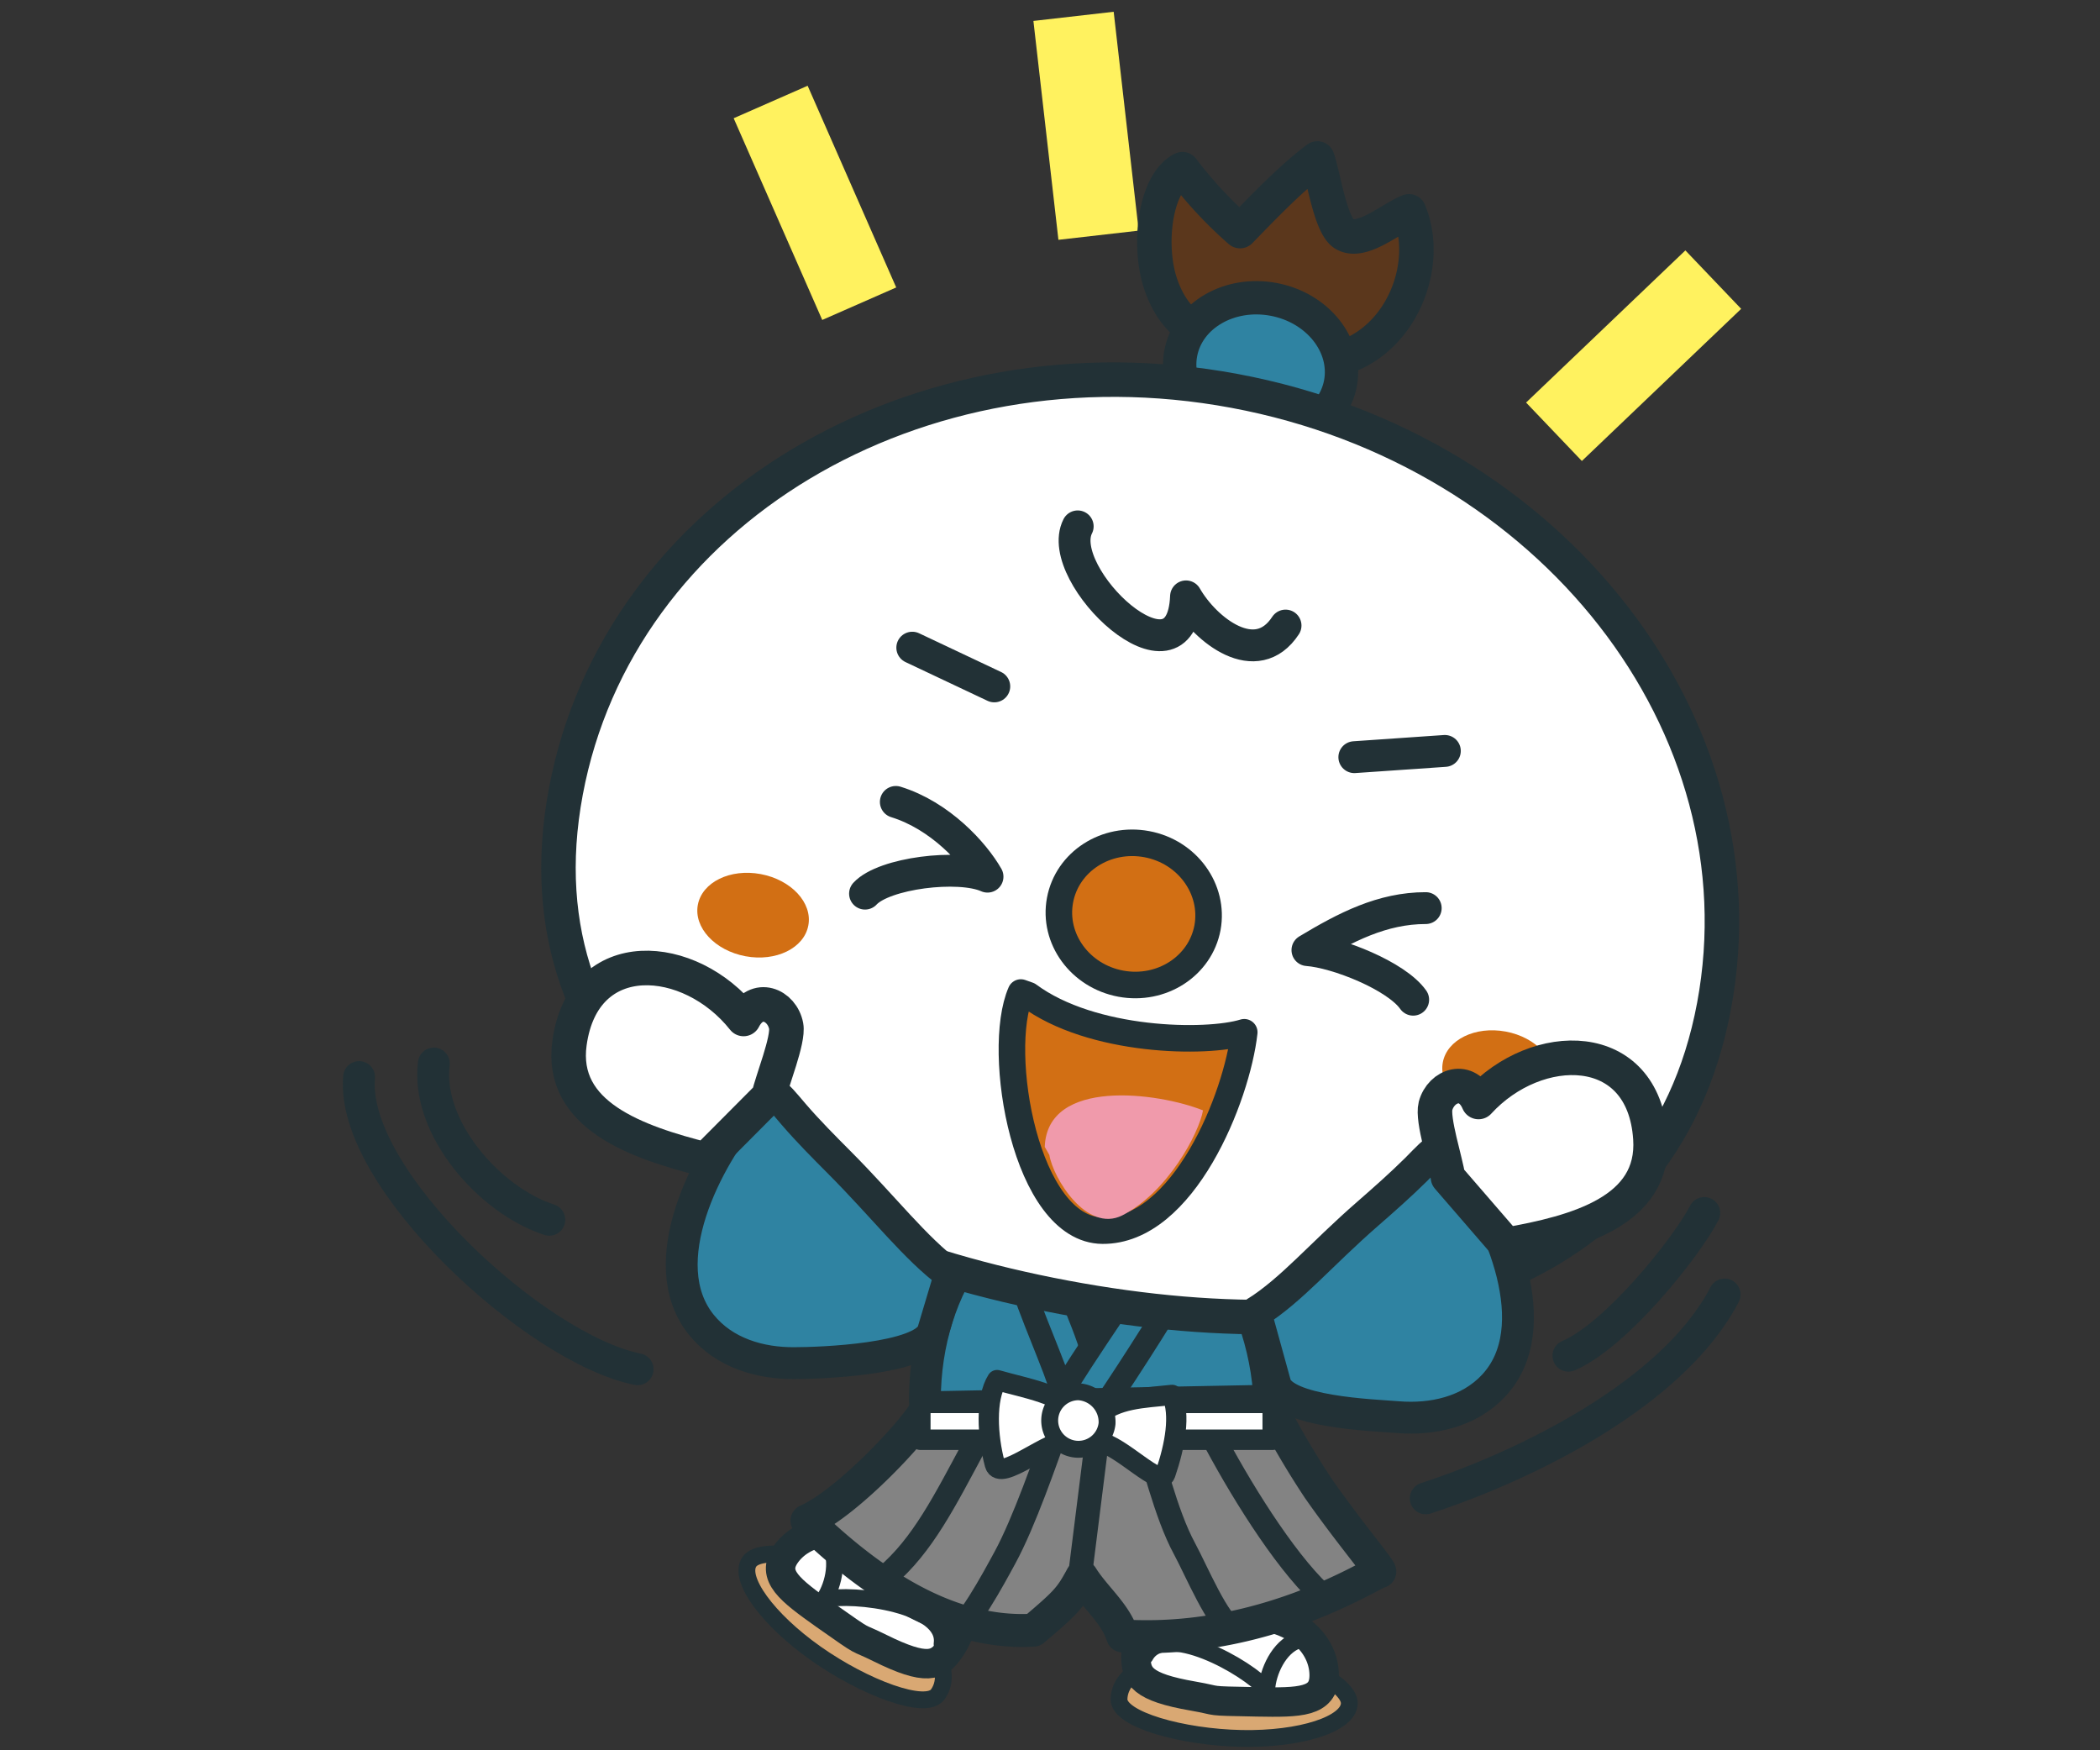<svg id="レイヤー_1" data-name="レイヤー 1" xmlns="http://www.w3.org/2000/svg" viewBox="0 0 360 300">
  <rect x="0" y="0" width="360" height="300" fill="#333333" stroke="none"/>
  <title>bizisuke_04</title>
  <g>
    <rect x="132.78" y="15.89" width="13.85" height="37.76" transform="translate(-2.19 59.11) rotate(-23.71)" style="fill: #fff25f"/>
    <rect x="261.18" y="54.06" width="37.76" height="13.85" transform="translate(35.39 210.28) rotate(-43.68)" style="fill: #fff25f"/>
    <rect x="179.25" y="2.69" width="13.85" height="37.76" transform="translate(-1.24 21.27) rotate(-6.52)" style="fill: #fff25f"/>
    <g>
      <g>
        <g>
          <path d="M160.77,290.41c-2,2.86-12.62-1.15-20.91-7s-13.39-12.87-11.39-15.73,13.52-1,21.82,4.85S164,285.89,160.77,290.41Z" style="fill: #d9a873;stroke: #223136;stroke-linecap: round;stroke-linejoin: round;stroke-width: 2.883px"/>
          <g>
            <path d="M169.25,237.79c-4,2.63-9.19,14.57-10.93,19.06-2.63,6.77-6.53,17.67.7,22.15,6.39-4.63,15.89-22.69,24.51-27.65Z" style="fill: #fad7af;stroke: #453435;stroke-linecap: round;stroke-linejoin: round;stroke-width: 5.793px"/>
            <path d="M162.82,282.69c-2,2.9-4,3.73-11.93-.19-4.65-2.31-1.82-.31-9.5-5.71-6-4.26-9.26-6.71-6.69-10.38s9.37-6.71,19.17.84c.88.68.68-2,1.46-1.31,3.18,2.91,7.69,5.4,8.53,6.67C165.84,275.59,165.05,279.52,162.82,282.69Z" style="fill: #fff;stroke: #223136;stroke-linecap: round;stroke-linejoin: round;stroke-width: 5.045px"/>
          </g>
          <path d="M142,264.21c1.91,2.78,1,7.36-.73,9.93,4.94-1.17,21.19.79,20.23,7.64" style="fill: none;stroke: #223136;stroke-linecap: round;stroke-linejoin: round;stroke-width: 2.883px"/>
        </g>
        <g>
          <path d="M191.83,291.24c-.07,3.49,10.86,6.53,21,6.73s18.41-2.47,18.48-6-10.33-8.79-20.46-9S191.94,285.71,191.83,291.24Z" style="fill: #d9a873;stroke: #223136;stroke-linecap: round;stroke-linejoin: round;stroke-width: 2.883px"/>
          <g>
            <path d="M216.09,243.78c1.66,4.48-1.2,17.18-2.45,21.84-1.87,7-5.17,18.1-13.66,17.45-2.41-7.51.6-27.69-3.42-36.8Z" style="fill: #fad7af;stroke: #453435;stroke-linecap: round;stroke-linejoin: round;stroke-width: 5.793px"/>
            <path d="M194.74,283.79c-.07,3.55,1.06,5.4,9.74,6.91,5.11.89,1.65.82,11,1,7.39.14,11.43.06,11.52-4.41s-3.58-11-15.95-10.66c-1.12,0,.65-2-.41-1.92-4.28.47-9.39-.18-10.82.34C196.5,276.28,194.81,279.93,194.74,283.79Z" style="fill: #fff;stroke: #223136;stroke-linecap: round;stroke-linejoin: round;stroke-width: 5.045px"/>
          </g>
          <path d="M222.43,281.17c-3.18,1.12-5.12,5.38-5.28,8.45-3.29-3.86-17.55-11.88-20.83-5.79" style="fill: none;stroke: #223136;stroke-linecap: round;stroke-linejoin: round;stroke-width: 2.883px"/>
        </g>
        <path d="M217.68,242.27c0,8.2-59.13,13.42-59.13-2.27,0-19.85,11.88-36.94,29.18-36.94S217.68,222.42,217.68,242.27Z" style="fill: #2f83a2;stroke: #223136;stroke-linecap: round;stroke-miterlimit: 10;stroke-width: 5.46px"/>
        <polygon points="177.72 208.78 186.98 231.65 203.52 211.58 177.72 208.78" style="fill: #fff;stroke: #223136;stroke-linecap: round;stroke-linejoin: round;stroke-width: 5.909px"/>
        <path d="M181.33,216.64c-2.62-.37-4.91-.91-7.54-1.15,1.61,6.6,5.79,15.75,7.77,21.42,2.94.56,4.44-4.14,6.07-3.33C187.58,230.66,181.33,216.64,181.33,216.64Z" style="fill: #2f83a2;stroke: #223136;stroke-linecap: round;stroke-miterlimit: 10;stroke-width: 3.981px"/>
        <path d="M195.61,218.15c2.62.37,4.5,1.24,7.08,1.73-3.35,5.91-11.46,18.46-14.93,23.37-3-.27-4.77-.86-7.63-1.11C181,239.36,195.61,218.15,195.61,218.15Z" style="fill: #2f83a2;stroke: #223136;stroke-linecap: round;stroke-miterlimit: 10;stroke-width: 3.981px"/>
        <path d="M158.85,241.3c-1.32,3.21-13.53,16.3-20.51,19.35,11.84,11.47,24.93,19.58,38.82,18.76,5.67-4.8,6.32-5.53,8.29-9.17,2.18,3.5,5.73,6.23,7,10.16,24.08,1.48,42.28-10.53,44.07-11,.4-.11-5.38-6.9-10.51-14.27a146.57,146.57,0,0,1-8.69-14.95Z" style="fill: #838383;stroke: #223136;stroke-linecap: round;stroke-linejoin: round;stroke-width: 5.644px"/>
        <rect x="157.77" y="240.45" width="60.41" height="6.32" style="fill: #fff;stroke: #223136;stroke-linecap: round;stroke-linejoin: round;stroke-width: 3.508px"/>
        <g>
          <path d="M167.12,247.66c-5.17,9.62-8.94,17.22-15.26,22.58" style="fill: none;stroke: #223136;stroke-linecap: round;stroke-linejoin: round;stroke-width: 4.095px"/>
          <path d="M181.36,244.37c-2.17,6-5.76,16.5-9.09,22.62-1.94,3.57-6.68,12.4-9.07,13" style="fill: none;stroke: #223136;stroke-linecap: round;stroke-linejoin: round;stroke-width: 4.095px"/>
        </g>
        <g>
          <path d="M208.43,247.25c5.17,9.62,12.8,21.65,19.12,27" style="fill: none;stroke: #223136;stroke-linecap: round;stroke-linejoin: round;stroke-width: 4.095px"/>
          <path d="M195.57,244c2.16,6,4.18,15.36,7.5,21.47,1.94,3.58,5.89,13,8.29,13.66" style="fill: none;stroke: #223136;stroke-linecap: round;stroke-linejoin: round;stroke-width: 4.095px"/>
        </g>
        <line x1="188.27" y1="245.13" x2="185.01" y2="271.12" style="fill: none;stroke: #223136;stroke-linecap: round;stroke-linejoin: round;stroke-width: 4.095px"/>
        <g>
          <path d="M184.73,242.35c-2.91-3.48-8.68-4.33-13.8-5.8-2,3.15-1.68,9.64-.38,14.43.87,3.2,9.18-4.29,13.24-4.26Z" style="fill: #fff;stroke: #223136;stroke-linecap: round;stroke-linejoin: round;stroke-width: 3.479px"/>
          <path d="M188.08,242.64c3.45-2.95,7.55-3,12.85-3.55,1.44,3.44.55,8.55-1.15,13.52-.88,2.57-7.51-4.85-11.51-5.51Z" style="fill: #fff;stroke: #223136;stroke-linecap: round;stroke-linejoin: round;stroke-width: 3.479px"/>
        </g>
        <path d="M189.78,244a4.93,4.93,0,1,1-4.91-5.45A5.2,5.2,0,0,1,189.78,244Z" style="fill: #fff;stroke: #223136;stroke-linecap: round;stroke-linejoin: round;stroke-width: 2.899px"/>
        <path d="M217.73,61c-8.91-2.31-15.59-3.21-18.71-12.18C196.68,42.09,198,31.35,202.7,29a70.87,70.87,0,0,0,9.88,10.61c4.1-4.21,8.67-9,13.25-12.45,1,2.68,2.19,11.37,4.55,12.91,3,1.92,8.11-2.68,11.16-3.85,4.63,10.95-3.74,27.92-19.3,25.68Z" style="fill: #5b371c;stroke: #223136;stroke-linecap: round;stroke-linejoin: round;stroke-width: 5.909px"/>
        <path d="M229.8,65.68c-1.22,6.52-8.34,10.67-15.9,9.26s-12.7-7.85-11.49-14.37,8.34-10.67,15.9-9.26S231,59.15,229.8,65.68Z" style="fill: #2f83a2;stroke: #223136;stroke-linecap: round;stroke-miterlimit: 10;stroke-width: 5.716px"/>
        <path d="M293.84,172.41c-9,48.07-56.83,60.18-111.2,50S88,183.76,97,135.69,157.26,56.87,211.63,67,302.81,124.34,293.84,172.41Z" style="fill: #fff;stroke: #223136;stroke-linecap: round;stroke-linejoin: round;stroke-width: 5.908px"/>
        <path d="M138.57,158.62c-.72,3.89-5.55,6.26-10.78,5.28s-8.89-4.92-8.16-8.81,5.55-6.25,10.78-5.27S139.3,154.73,138.57,158.62Z" style="fill: #d26f14"/>
        <path d="M266.28,185.62c-.72,3.89-5.56,6.25-10.79,5.28s-8.88-4.92-8.15-8.81,5.55-6.25,10.78-5.28S267,181.73,266.28,185.62Z" style="fill: #d26f14"/>
        <path d="M207,159c-1.23,6.6-7.89,10.9-14.87,9.6s-11.65-7.71-10.41-14.32,7.89-10.89,14.87-9.59S208.2,152.42,207,159Z" style="fill: #d26f14;stroke: #223136;stroke-miterlimit: 10;stroke-width: 4.551px"/>
        <path d="M162.88,218.39c-5.93-4.36-11.41-11.54-19-19.15-2.56-2.57-5.34-5.36-7.82-8.24-3.5-4.07-3.92-5.27-7.46-1.18-7.4,8.54-16.9,26.67-8.37,37.25,3.91,4.85,10.11,6.63,16,6.57,4.34,0,22-.61,23.69-5.35Z" style="fill: #2f83a2;stroke: #223136;stroke-linecap: round;stroke-miterlimit: 10;stroke-width: 5.46px"/>
        <path d="M131.77,187.92c.55-2.63,3.45-9.69,3-12.06-.69-3.64-5.08-5.53-7.3-1.21-9.14-11.54-27.45-13.07-29.84,4.11-1.73,12.38,11.42,17,23.35,20Z" style="fill: #fff;stroke: #223136;stroke-linecap: round;stroke-linejoin: round;stroke-width: 5.926px"/>
        <path d="M175,170.12c-4.4,10.07.82,40.71,14,40.81,13.91.11,23.07-22.93,24.3-34-6.46,2-26.11,1.73-37-6.35Z" style="fill: #d26f14;stroke: #223136;stroke-linejoin: round;stroke-width: 4.551px"/>
        <path d="M179.1,196.58c.42-11.88,19.45-9.33,27.13-6.26-.67,3.9-6.08,14.06-13.84,18-6.11,3.06-11.86-6.39-12.5-10.36Z" style="fill: #f09aab"/>
        <path d="M184.75,90.22c-4.23,8.33,17.87,29.33,18.57,12,3.34,5.82,12.05,12.64,17.06,5" style="fill: none;stroke: #223136;stroke-linecap: round;stroke-linejoin: round;stroke-width: 5.46px"/>
        <line x1="232.17" y1="129.78" x2="247.69" y2="128.71" style="fill: none;stroke: #223136;stroke-linecap: round;stroke-linejoin: round;stroke-width: 5.46px"/>
        <line x1="170.45" y1="117.65" x2="156.39" y2="111.01" style="fill: none;stroke: #223136;stroke-linecap: round;stroke-linejoin: round;stroke-width: 5.46px"/>
        <path d="M244.41,155.65c-7.45,0-13.74,3.27-20.28,7.2,5.08.37,15.26,4.42,18.13,8.5" style="fill: none;stroke: #223136;stroke-linecap: round;stroke-linejoin: round;stroke-width: 5.46px"/>
      </g>
      <path d="M215.24,225c6.23-3.93,11.12-9.9,19.21-16.95,2.73-2.38,5.7-5,8.38-7.66,3.78-3.81,4.28-5,7.53-.65,6.77,9.05,15,27.81,5.69,37.76-4.24,4.55-10.56,5.88-16.44,5.4-4.33-.35-19.66-.84-21-5.69Z" style="fill: #2f83a2;stroke: #223136;stroke-linecap: round;stroke-miterlimit: 10;stroke-width: 5.46px"/>
      <path d="M248.23,201.81c-.36-2.66-2.75-9.91-2.14-12.24.95-3.58,5.46-5.15,7.37-.69,9.94-10.86,28.31-11.08,29.47,6.23.85,12.47-12.6,16.14-24.71,18.25Z" style="fill: #fff;stroke: #223136;stroke-linecap: round;stroke-linejoin: round;stroke-width: 5.926px"/>
      <path d="M153.57,137.45c7.57,2.33,13.39,8.73,15.72,12.81-4.92-2.2-17.74-.63-21,2.91" style="fill: none;stroke: #223136;stroke-linecap: round;stroke-linejoin: round;stroke-width: 5.46px"/>
    </g>
    <path d="M74.37,182.29c-1.36,11,9.51,23.45,19.8,26.78" style="fill: none;stroke: #223136;stroke-linecap: round;stroke-linejoin: round;stroke-width: 5.46px"/>
    <path d="M61.56,184.61c-1.6,17.3,30.28,46.59,47.75,50.08" style="fill: none;stroke: #223136;stroke-linecap: round;stroke-linejoin: round;stroke-width: 5.46px"/>
    <path d="M292.16,207.91c-3.12,6-15.14,21-23.29,24.46" style="fill: none;stroke: #223136;stroke-linecap: round;stroke-linejoin: round;stroke-width: 5.46px"/>
    <path d="M295.65,221.88c-8.72,16.83-33.67,29.19-51.24,34.94" style="fill: none;stroke: #223136;stroke-linecap: round;stroke-linejoin: round;stroke-width: 5.46px"/>
  </g>
</svg>
